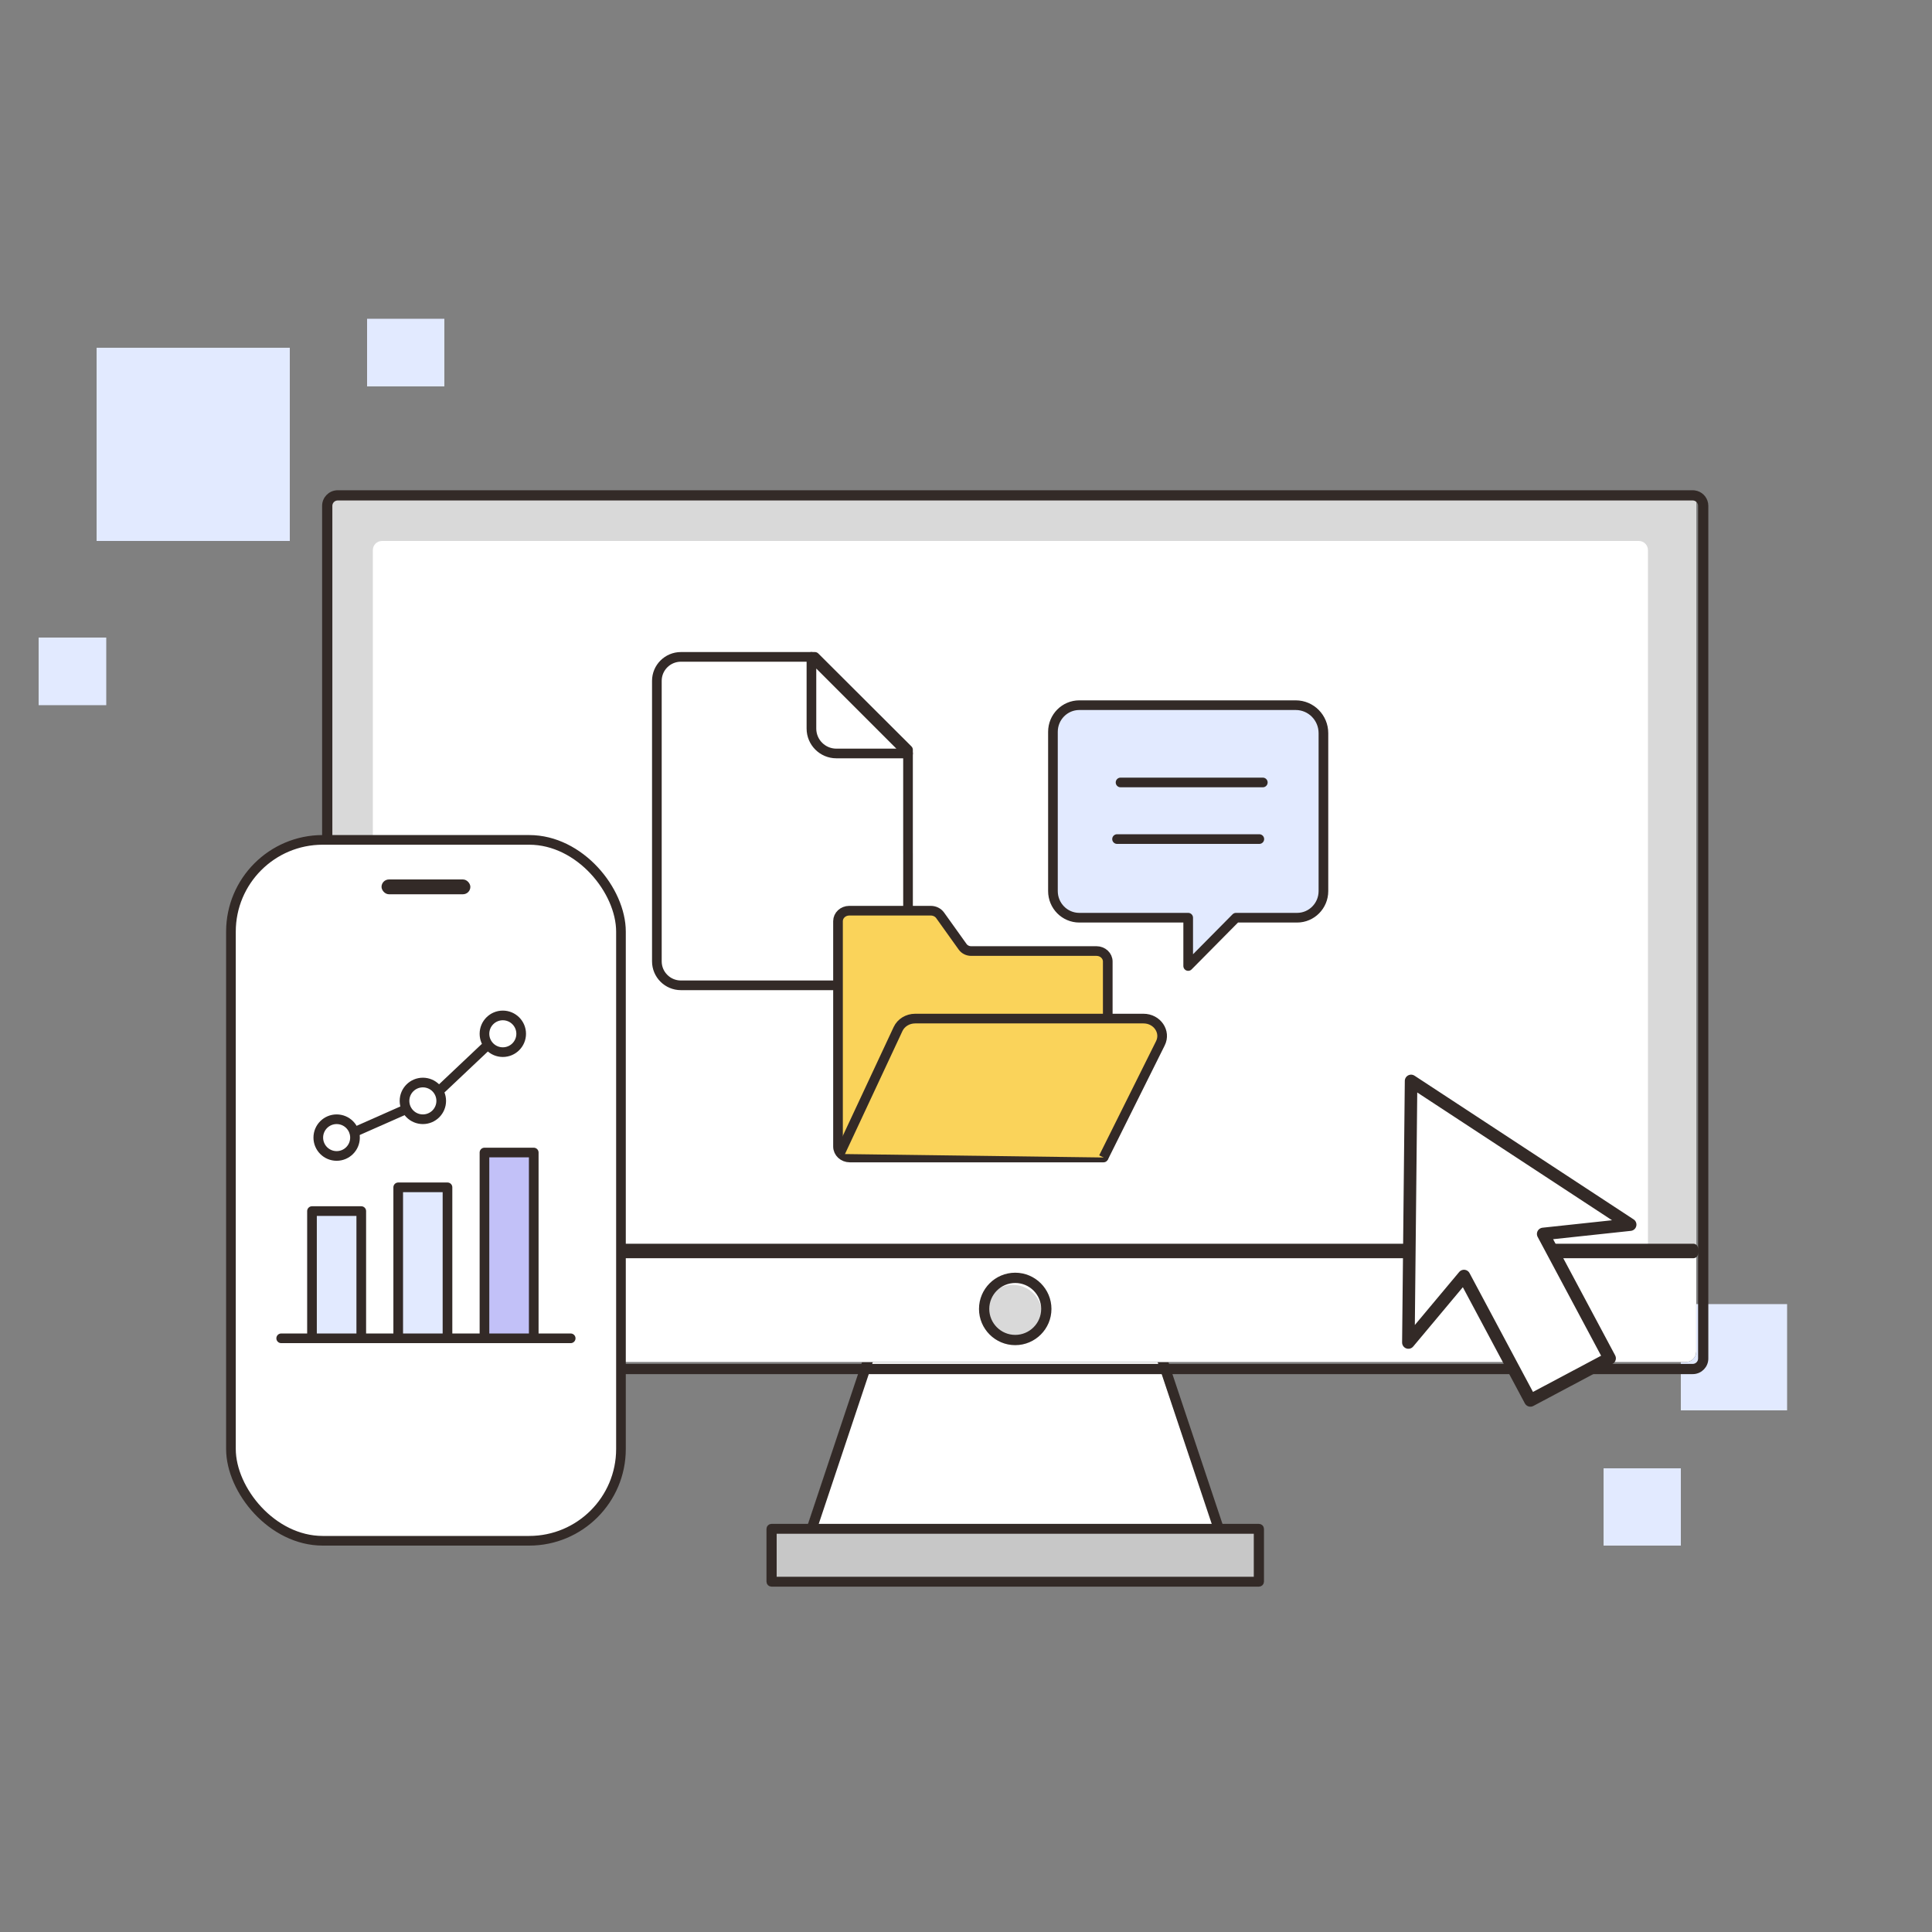 <svg width="520" height="520" viewBox="0 0 520 520" fill="none" xmlns="http://www.w3.org/2000/svg">
<rect x="0" y="0" width="520" height="520" fill="#808080" stroke="none"/>
<rect x="26" y="93.6" width="52" height="52" fill="#E2EAFF"/>
<rect x="452.398" y="351" width="28.6" height="28.6" fill="#E2EAFF"/>
<rect x="10.398" y="171.6" width="18.2" height="18.2" fill="#E2EAFF"/>
<rect x="431.602" y="395.2" width="20.8" height="20.8" fill="#E2EAFF"/>
<path d="M217.348 410.8H326.548L305.533 348.4H238.361L217.348 410.8Z" fill="white"/>
<path d="M328.428 413.4H218.071C217.839 413.4 217.621 413.289 217.485 413.102C217.349 412.915 217.311 412.674 217.385 412.455L238.621 348.892C238.719 348.599 238.995 348.4 239.306 348.4H307.19C307.5 348.4 307.777 348.599 307.875 348.892L329.111 412.455C329.184 412.674 329.147 412.915 329.011 413.102C328.875 413.289 328.657 413.4 328.424 413.4H328.428ZM219.073 411.962H327.426L306.671 349.837H239.83L219.074 411.962H219.073Z" fill="#332A27" stroke="#332A27" stroke-width="1.3"/>
<path d="M206.947 426.4H339.547V410.8H206.947V426.4Z" fill="#C7C7C7"/>
<path d="M338.827 426.4H207.67C207.272 426.4 206.949 426.094 206.949 425.717V411.482C206.949 411.106 207.272 410.8 207.67 410.8H338.828C339.226 410.8 339.549 411.106 339.549 411.482V425.717C339.549 426.094 339.226 426.4 338.828 426.4H338.827ZM208.391 425.035H338.107V412.165H208.391V425.035Z" fill="#332A27" stroke="#332A27" stroke-width="1.3"/>
<path d="M87.348 135.411V363.788C87.348 365.299 88.543 366.53 90.046 366.597C90.095 366.599 90.142 366.6 90.192 366.6H453.745C453.787 366.6 453.828 366.598 453.87 366.597C455.362 366.521 456.548 365.292 456.548 363.788V135.411C456.548 135.296 456.54 135.181 456.526 135.068C456.372 133.807 455.382 132.805 454.125 132.627C454.124 132.625 454.119 132.625 454.118 132.625C454.036 132.616 453.954 132.607 453.87 132.604C453.828 132.601 453.787 132.6 453.745 132.6H90.171C90.129 132.6 90.088 132.603 90.046 132.604C88.543 132.669 87.348 133.901 87.348 135.412V135.411Z" fill="#333333"/>
<path d="M87.348 135.41V363.788C87.348 365.292 88.533 366.519 90.025 366.597C90.075 366.599 90.122 366.6 90.171 366.6H453.724C453.766 366.6 453.807 366.598 453.85 366.597C455.35 366.532 456.548 365.299 456.548 363.788V135.41C456.548 135.246 456.533 135.087 456.505 134.933C456.3 133.731 455.327 132.789 454.105 132.627C454.103 132.625 454.099 132.625 454.097 132.625C454.015 132.615 453.933 132.607 453.85 132.604C453.807 132.601 453.766 132.6 453.724 132.6H90.151C90.109 132.6 90.067 132.603 90.025 132.604C88.533 132.68 87.348 133.908 87.348 135.412V135.41Z" fill="white"/>
<path d="M87.348 135.401V335.4H456.548V134.925C456.342 133.727 455.37 132.788 454.147 132.626C454.145 132.625 454.141 132.625 454.139 132.625C454.057 132.614 453.975 132.607 453.892 132.604C453.849 132.601 453.808 132.6 453.766 132.6H90.171C90.129 132.6 90.088 132.602 90.046 132.604C88.543 132.668 87.348 133.896 87.348 135.402V135.401Z" fill="#D9D9D9"/>
<path d="M100.348 148.066V338H443.548V148.066C443.548 146.703 442.446 145.6 441.087 145.6H102.808C101.449 145.6 100.348 146.704 100.348 148.066Z" fill="white"/>
<path d="M455.589 369.199H90.907C90.849 369.199 90.792 369.196 90.733 369.195C88.83 369.099 87.348 367.54 87.348 365.649V136.152C87.348 134.259 88.83 132.702 90.723 132.605C90.781 132.603 90.833 132.6 90.887 132.6H455.589C455.641 132.6 455.695 132.603 455.747 132.605C455.852 132.61 455.955 132.618 456.059 132.633C456.072 132.634 456.084 132.636 456.096 132.639C457.631 132.856 458.835 134.023 459.096 135.551C459.129 135.746 459.148 135.95 459.148 136.152V365.649C459.148 367.554 457.653 369.112 455.747 369.195C455.695 369.198 455.641 369.2 455.589 369.2V369.199ZM90.887 134.051C90.855 134.051 90.824 134.052 90.792 134.054C89.678 134.11 88.802 135.032 88.802 136.15V365.647C88.802 366.766 89.678 367.687 90.798 367.744C90.829 367.744 90.867 367.747 90.907 367.747H455.589C455.621 367.747 455.651 367.745 455.683 367.744C456.811 367.695 457.694 366.774 457.694 365.647V136.152C457.694 136.033 457.684 135.915 457.663 135.798C457.51 134.901 456.775 134.194 455.874 134.073C455.863 134.072 455.853 134.071 455.844 134.068C455.79 134.062 455.738 134.057 455.684 134.055C455.652 134.054 455.621 134.052 455.589 134.052H90.887V134.051Z" fill="#332A27" stroke="#332A27" stroke-width="1.3"/>
<path d="M278.144 359.099C281.199 356.062 281.199 351.138 278.144 348.102C275.089 345.065 270.135 345.065 267.079 348.102C264.024 351.138 264.024 356.062 267.079 359.099C270.135 362.135 275.089 362.135 278.144 359.099Z" fill="#D9D9D9"/>
<path d="M273.248 361.4C268.231 361.4 264.148 357.318 264.148 352.3C264.148 347.282 268.231 343.2 273.248 343.2C278.266 343.2 282.348 347.282 282.348 352.3C282.348 357.318 278.266 361.4 273.248 361.4ZM273.248 344.665C269.038 344.665 265.612 348.091 265.612 352.301C265.612 356.512 269.038 359.937 273.248 359.937C277.459 359.937 280.884 356.512 280.884 352.301C280.884 348.091 277.459 344.665 273.248 344.665Z" fill="#332A27" stroke="#332A27" stroke-width="1.3"/>
<path d="M455.824 338H88.073C87.673 338 87.348 337.417 87.348 336.7C87.348 335.983 87.673 335.4 88.073 335.4H455.823C456.223 335.4 456.548 335.983 456.548 336.7C456.548 337.417 456.223 338 455.823 338H455.824Z" fill="#332A27" stroke="#332A27" stroke-width="1.3"/>
<path d="M379.068 361.336L379.795 290.936L438.76 329.609L415.353 332.118L433.226 365.592L411.907 376.923L394.034 343.449L379.068 361.336Z" fill="white" stroke="#332A27" stroke-width="3.38" stroke-linecap="round" stroke-linejoin="round"/>
<rect x="62.159" y="226.055" width="104.975" height="188.645" rx="24.7" fill="white" stroke="#332A27" stroke-width="2.6"/>
<rect x="102.691" y="236.708" width="23.906" height="3.984" rx="1.992" fill="#332A27"/>
<path d="M75.684 360.209H153.6" stroke="#332A27" stroke-width="2.6" stroke-miterlimit="10" stroke-linecap="round"/>
<path d="M97.235 325.965H83.973V360.209H97.235V325.965Z" fill="#E2EAFF" stroke="#332A27" stroke-width="2.6" stroke-linecap="round" stroke-linejoin="round"/>
<path d="M120.442 319.57H107.18V360.21H120.442V319.57Z" fill="#E2EAFF" stroke="#332A27" stroke-width="2.6" stroke-linecap="round" stroke-linejoin="round"/>
<path d="M143.657 310.204H130.395V360.21H143.657V310.204Z" fill="#C2C1F8" stroke="#332A27" stroke-width="2.6" stroke-linecap="round" stroke-linejoin="round"/>
<path d="M90.608 311.126C93.336 311.126 95.548 308.914 95.548 306.186C95.548 303.457 93.336 301.246 90.608 301.246C87.88 301.246 85.668 303.457 85.668 306.186C85.668 308.914 87.88 311.126 90.608 311.126Z" fill="white" stroke="#332A27" stroke-width="2.6" stroke-linecap="round" stroke-linejoin="round"/>
<path d="M113.815 301.246C116.543 301.246 118.755 299.035 118.755 296.306C118.755 293.578 116.543 291.366 113.815 291.366C111.087 291.366 108.875 293.578 108.875 296.306C108.875 299.035 111.087 301.246 113.815 301.246Z" fill="white" stroke="#332A27" stroke-width="2.6" stroke-linecap="round" stroke-linejoin="round"/>
<path d="M135.335 283.185C138.063 283.185 140.275 280.973 140.275 278.245C140.275 275.516 138.063 273.305 135.335 273.305C132.606 273.305 130.395 275.516 130.395 278.245C130.395 280.973 132.606 283.185 135.335 283.185Z" fill="white" stroke="#332A27" stroke-width="2.6" stroke-linecap="round" stroke-linejoin="round"/>
<path d="M95.43 304.68L109.266 298.56" stroke="#332A27" stroke-width="2.6" stroke-linecap="round" stroke-linejoin="round"/>
<path d="M118.309 293.498L130.393 282.086" stroke="#332A27" stroke-width="2.6" stroke-linecap="round" stroke-linejoin="round"/>
<path d="M244.393 229.759V201.811L219.325 176.8H183.265C179.691 176.8 176.797 179.692 176.797 183.254V258.747C176.797 262.313 179.695 265.2 183.265 265.2H236.122C240.692 265.2 244.397 261.504 244.397 256.944V229.759H244.393Z" fill="white" stroke="#332A27" stroke-width="2.6" stroke-linecap="round" stroke-linejoin="round"/>
<path d="M218.398 176.8V196.091C218.398 199.799 221.404 202.8 225.108 202.8H244.398L218.398 176.8Z" stroke="#332A27" stroke-width="2.6" stroke-linecap="round" stroke-linejoin="round"/>
<path d="M290.492 189.8C286.576 189.8 283.402 193.007 283.402 196.964V239.837C283.402 243.794 286.576 247.001 290.492 247.001H319.802V260L332.668 247.001H349.113C353.028 247.001 356.202 243.794 356.202 239.837V197.333C356.202 193.171 352.866 189.8 348.747 189.8H290.492Z" fill="#E2EAFF" stroke="#332A27" stroke-width="2.6" stroke-linecap="round" stroke-linejoin="round"/>
<path d="M301.598 210.6H339.887" stroke="#332A27" stroke-width="2.6" stroke-linecap="round" stroke-linejoin="round"/>
<path d="M300.656 225.838H338.946" stroke="#332A27" stroke-width="2.6" stroke-linecap="round" stroke-linejoin="round"/>
<path d="M297.011 311.54H228.715C226.967 311.54 225.551 310.219 225.551 308.59V247.934C225.551 246.377 226.905 245.115 228.575 245.115H250.529C251.54 245.115 252.484 245.586 253.045 246.371L259.093 254.829C259.604 255.545 260.466 255.974 261.388 255.974H295.131C296.801 255.974 298.155 257.237 298.155 258.794V273.972" fill="#FAD35A"/>
<path d="M297.011 311.54H228.715C226.967 311.54 225.551 310.219 225.551 308.59V247.934C225.551 246.377 226.905 245.115 228.575 245.115H250.529C251.54 245.115 252.484 245.586 253.045 246.371L259.093 254.829C259.604 255.545 260.466 255.974 261.388 255.974H295.131C296.801 255.974 298.155 257.237 298.155 258.794V273.972" stroke="#332A27" stroke-width="2.6" stroke-miterlimit="10" stroke-linecap="round"/>
<path d="M297.016 311.54L312.32 280.802C313.864 277.701 311.435 274.153 307.768 274.153H246.314C244.318 274.153 242.511 275.256 241.713 276.963L225.996 310.598" fill="#FAD35A" stroke="#332A27" stroke-width="2.6" stroke-miterlimit="10"/>
<rect x="98.801" y="85.8" width="20.8" height="18.2" fill="#E2EAFF"/>
</svg>
